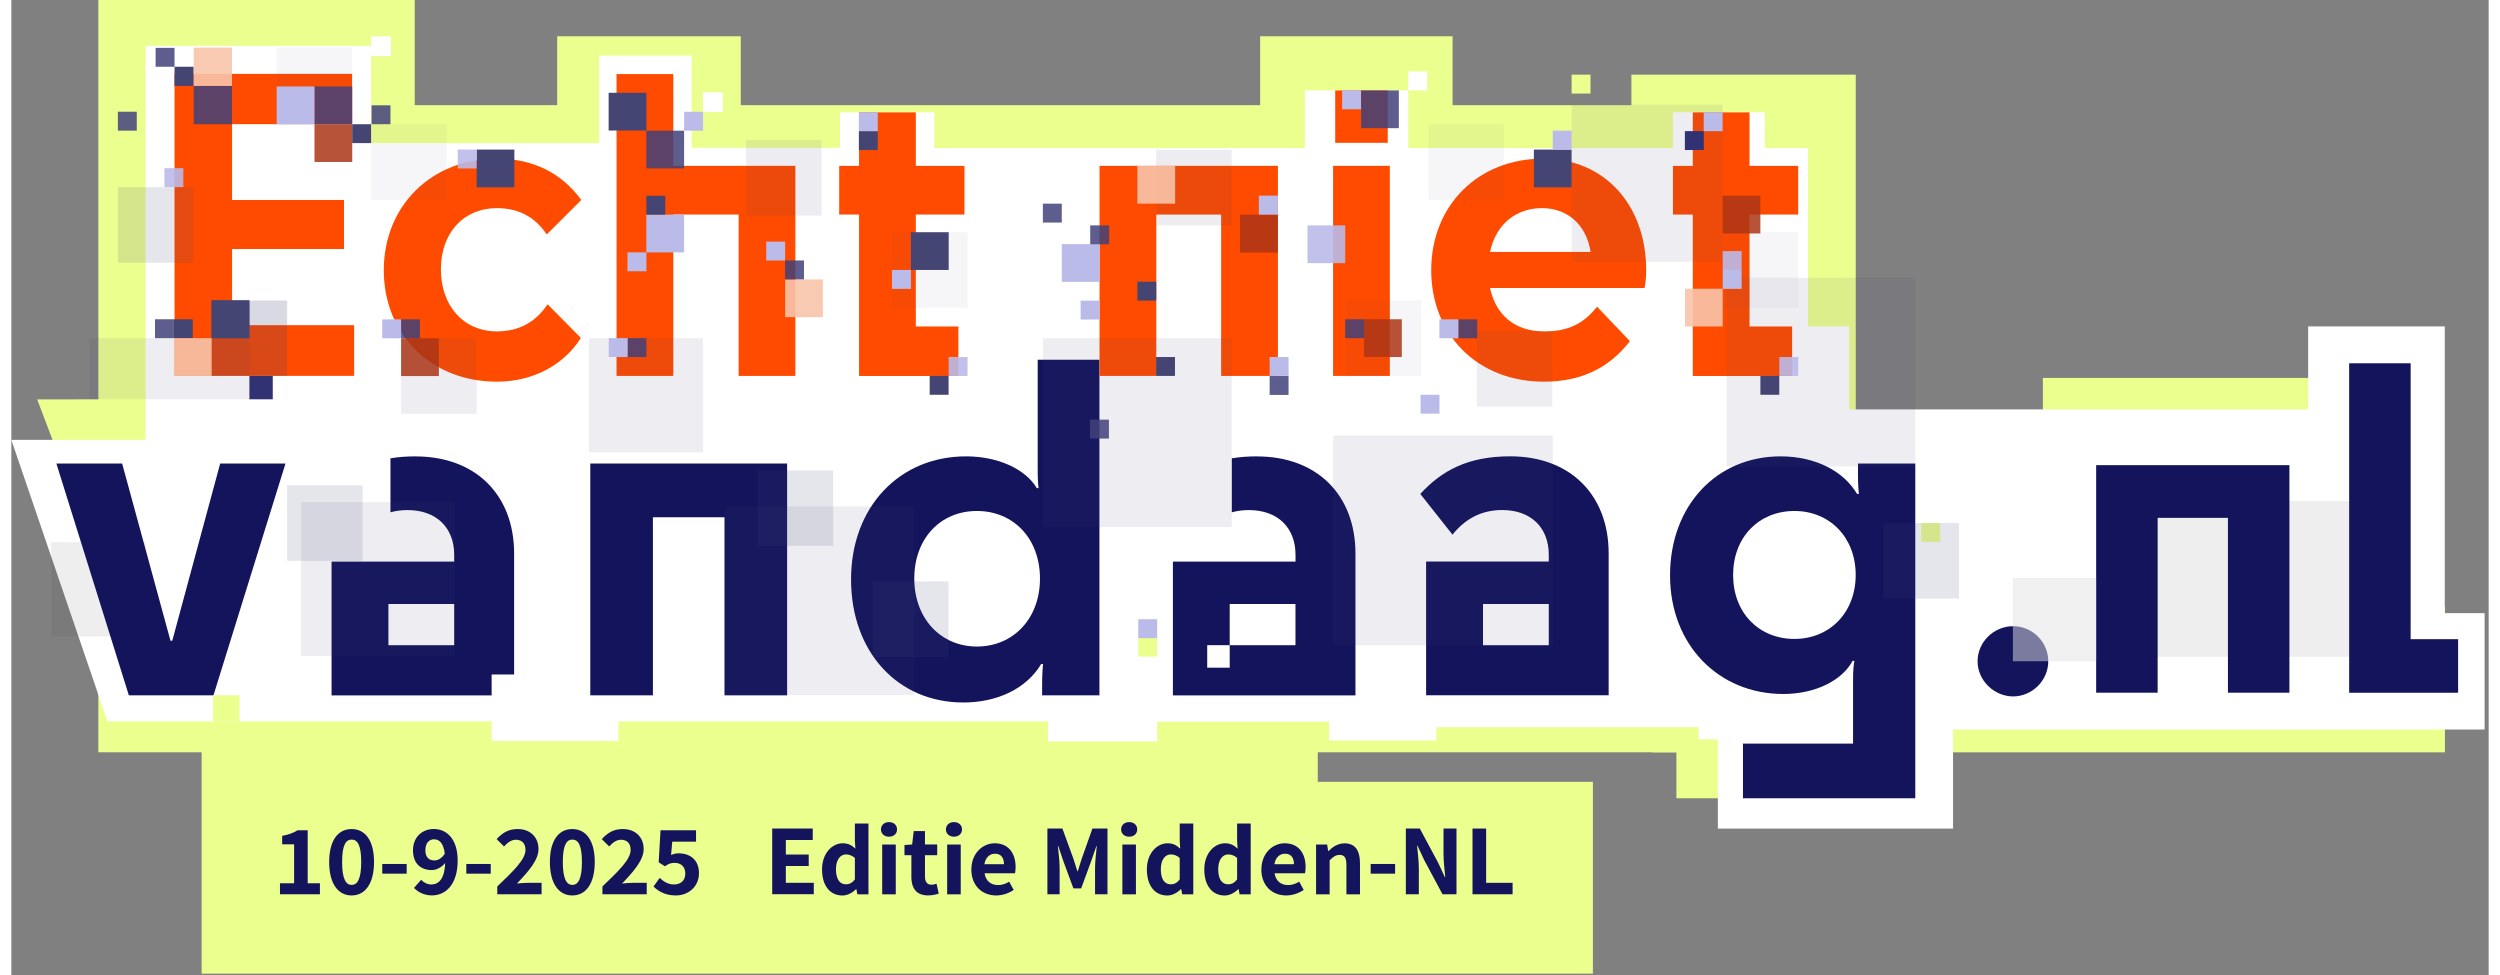 <svg xmlns="http://www.w3.org/2000/svg" id="Laag_1" version="1.1" viewBox="0.0 0.0 498.0 196.0" width="200" height="78">
  
  <rect x="0.0" y="0.0" width="498.0" height="196.0" fill="#808080" stroke="none"/>
  
  <defs>
    <style>
      .st0 {
        fill: #313173;
      }

      .st1, .st2, .st3, .st4, .st5, .st6 {
        fill: #454574;
      }

      .st7, .st8 {
        fill: #bbbbe9;
      }

      .st9 {
        fill: #f9c4aa;
      }

      .st9, .st8 {
        opacity: .9;
      }

      .st10 {
        fill: #ff4b00;
      }

      .st11 {
        fill: #e2e2e2;
        opacity: .5;
      }

      .st12 {
        fill: #fff;
      }

      .st13 {
        fill: #ebff8f;
      }

      .st14 {
        fill: #14145d;
      }

      .st2 {
        opacity: .05;
      }

      .st3 {
        opacity: .2;
      }

      .st4 {
        opacity: .14;
      }

      .st5, .st15 {
        opacity: .09;
      }

      .st6 {
        opacity: .1;
      }

      .st16 {
        fill: #aa3517;
      }

      .st16, .st17 {
        opacity: .85;
      }

      .st17 {
        fill: #41417b;
      }

      .st15 {
        fill: #4d4d4d;
      }
    </style>
  </defs>
  <g>
    <g>
      <polygon class="st13" points="370.77 15.01 370.77 160.47 334.72 160.47 334.72 151.23 17.49 151.23 17.49 0 81.09 0 81.09 21.14 109.73 21.14 109.73 7.29 146.63 7.29 146.63 21.14 251.04 21.14 251.04 7.29 289.72 7.29 289.72 21.14 325.67 21.14 325.67 15.01 370.77 15.01" />
      <rect class="st13" x="408.38" y="75.97" width="54.91" height="38.67" transform="translate(871.68 190.61) rotate(180)" />
      <rect class="st13" x="329.85" y="121.88" width="159.35" height="29.35" transform="translate(819.06 273.12) rotate(180)" />
      <polygon class="st13" points="5.19 80.29 8.79 89.76 19.46 89.85 28.88 87.86 28.88 80.27 5.19 80.29" />
      <rect class="st13" x="387.74" y="120.33" width="3.8" height="24.33" transform="translate(779.27 264.99) rotate(180)" />
      <rect class="st13" x="391.54" y="116.53" width="3.8" height="3.8" transform="translate(786.87 236.86) rotate(180)" />
      <rect class="st13" x="97.97" y="140.12" width="4.52" height="4.52" transform="translate(200.46 284.76) rotate(180)" />
      <rect class="st13" x="230.11" y="140.12" width="4.52" height="4.52" transform="translate(464.74 284.76) rotate(180)" />
      <rect class="st13" x="234.63" y="140.12" width="4.52" height="4.52" transform="translate(473.78 284.76) rotate(180)" />
      <rect class="st13" x="239.15" y="140.12" width="4.52" height="4.52" transform="translate(482.82 284.76) rotate(180)" />
      <rect class="st13" x="313.66" y="15.01" width="3.8" height="3.8" transform="translate(631.11 33.82) rotate(180)" />
    </g>
    <g>
      <polygon class="st12" points="497.19 123.26 497.19 146.65 390.33 146.65 390.33 166.57 343.05 166.57 343.05 146.19 286.45 146.19 286.45 148.87 264.91 148.87 264.91 145.09 230.33 145.09 230.33 149.06 208.37 149.06 208.37 145.02 122.03 145.02 122.03 148.94 96.55 148.94 96.55 145.02 19.32 145.02 0 88.43 26.98 88.43 26.98 9.22 72.32 9.22 72.32 28.77 118.16 28.77 118.16 11.18 136.75 11.18 136.75 29.71 166.58 29.71 166.58 22.58 185.54 22.58 185.54 29.77 260.03 29.77 260.03 18.17 280.81 18.17 280.81 29.77 334.01 29.77 334.01 22.57 352.5 22.57 352.5 29.77 361.17 29.77 361.17 65.62 369.45 65.62 369.45 82.3 461.72 82.3 461.72 65.62 489.18 65.62 489.18 123.26 497.19 123.26" />
      <polygon class="st15" points="17.49 108.97 8 108.97 8 118.46 8 127.95 17.49 127.95 26.98 127.95 26.98 118.46 26.98 108.97 17.49 108.97" />
      <g>
        <path class="st14" d="M23.62,139.78l-14.57-46.6h13.22l9.72,35.62h.36l9.63-35.62h13.13l-14.48,46.6h-17Z" />
        <path class="st14" d="M155.95,93.18v46.6h-12.59v-35.8h-14.39v35.8h-12.59v-46.6h39.58Z" />
        <path class="st14" d="M191.93,91.74c6.21,0,11.87,2.43,14.21,6.39h.36c-.09-.63-.18-1.53-.18-4.05v-21.77h12.41v67.47h-11.52v-2.07c0-1.98.09-3.33.18-4.23h-.36c-2.97,4.95-8.82,7.74-15.65,7.74-13.22,0-22.58-10.17-22.58-24.74s9.72-24.74,23.12-24.74ZM206.78,116.3c0-8.01-5.31-13.58-12.68-13.58s-12.59,5.58-12.59,13.58,5.31,13.67,12.59,13.67,12.68-5.58,12.68-13.67Z" />
        <path class="st14" d="M250.41,91.74c-1.83,0-3.52.13-5.07.39v10.86c1.07-.3,2.22-.45,3.45-.45,5.76,0,9.36,3.51,9.36,9v1.35h-24.65v26.9h36.7v-28.52c0-11.78-7.74-19.52-19.79-19.52ZM258.14,129.7h-13.22v-8.28h13.22v8.28Z" />
        <path class="st14" d="M81.28,91.74c-1.83,0-3.52.13-5.07.39v10.86c1.07-.3,2.22-.45,3.45-.45,5.76,0,9.36,3.51,9.36,9v1.35h-24.65v26.9h36.7v-28.52c0-11.78-7.74-19.52-19.79-19.52ZM89.02,129.7h-13.22v-8.28h13.22v8.28Z" />
        <path class="st14" d="M284.41,112.88h24.65v-1.35c0-5.49-3.6-9-9.36-9-4.23,0-7.47,1.8-9.99,4.95l-6.48-8.19c4.32-4.68,9.54-7.56,18.08-7.56,12.05,0,19.79,7.74,19.79,19.52v28.52h-36.7v-26.9ZM309.06,129.7v-8.28h-13.22v8.28h13.22Z" />
        <path class="st14" d="M355.66,91.74c7.02,0,12.68,2.97,15.38,7.56h.36c-.09-.9-.18-1.89-.18-3.96v-2.16h11.52v67.29h-34.64v-10.98h22.13v-12.59c0-2.16.09-3.06.27-4.05h-.36c-2.07,3.87-7.38,6.66-13.94,6.66-12.95,0-22.76-9.81-22.76-23.84s9.36-23.93,22.22-23.93ZM346.12,115.58c0,7.65,5.22,12.86,12.32,12.86s12.32-5.31,12.32-12.86-5.22-12.86-12.32-12.86-12.32,5.22-12.32,12.86Z" />
      </g>
      <g>
        <path class="st10" d="M32.8,14.85h35.7v10.11h-24.13v15.24h22.5v9.86h-22.5v15.31h24.54v10.19h-36.11V14.85Z" />
        <path class="st10" d="M107.63,47.14c-2.04-3.02-5.05-5.3-10.03-5.3-6.69,0-11.25,4.97-11.25,12.31s4.56,12.47,11.25,12.47c5.05,0,8.23-2.45,10.19-5.46l6.69,6.77c-3.1,5.05-9.21,8.8-16.87,8.8-13.21,0-22.74-9.46-22.74-22.42s9.62-22.42,22.74-22.42c7.34,0,13.04,2.93,16.96,8.31l-6.93,6.93Z" />
        <path class="st10" d="M121.66,75.57V14.89h11.41v18.45h24.54v42.23h-11.41v-32.44h-13.13v32.44h-11.41Z" />
        <path class="st10" d="M170.41,43.13h-3.99v-9.78h3.99v-10.76h11.41v10.76h9.78v9.78h-9.78v22.5h8.56v9.95h-19.97v-32.44Z" />
        <path class="st10" d="M254.61,33.34v42.23h-11.41v-32.44h-13.04v32.44h-11.41v-42.23h35.87Z" />
        <path class="st10" d="M265.7,75.57v-42.23h11.41v42.23h-11.41Z" />
        <path class="st10" d="M266.13,28.71v-10.53h10.56v10.53h-10.56Z" />
        <path class="st10" d="M308.09,76.73c-13.37,0-22.66-9.46-22.66-22.42s9.37-22.42,22.5-22.42c12.39,0,20.71,9.37,20.71,22.42,0,1.14-.08,2.53-.33,3.59h-31.06c1.22,5.54,5.05,8.72,10.92,8.72,4.73,0,7.83-1.47,10.6-4.97l6.6,6.93c-4.32,5.62-10.11,8.15-17.28,8.15ZM297.25,50.64h20.22c-.82-5.3-4.49-8.8-9.78-8.8s-9.29,3.34-10.43,8.8Z" />
        <path class="st10" d="M338.01,43.13h-3.99v-9.78h3.99v-10.76h11.41v10.76h9.78v9.78h-9.78v22.5h8.56v9.95h-19.97v-32.44Z" />
      </g>
      <rect class="st13" x="226.54" y="128.21" width="3.8" height="3.8" transform="translate(456.88 260.22) rotate(180)" />
      <rect class="st13" x="40.55" y="139.75" width="5.32" height="5.25" transform="translate(86.42 284.76) rotate(180)" />
      <rect class="st13" x="383.95" y="105.15" width="3.8" height="3.8" transform="translate(771.69 214.09) rotate(180)" />
      <rect class="st12" x="96.55" y="135.59" width="5.1" height="4.52" transform="translate(198.2 275.7) rotate(180)" />
      <rect class="st12" x="240.4" y="129.7" width="4.52" height="4.52" transform="translate(485.32 263.92) rotate(180)" />
      <rect class="st12" x="339.16" y="144.66" width="3.98" height="3.98" transform="translate(682.31 293.29) rotate(180)" />
      <g>
        <polygon class="st5" points="31.75 67.98 15.66 67.98 15.66 74.12 15.66 80.27 31.75 80.27 47.85 80.27 47.85 74.12 47.85 67.98 31.75 67.98" />
        <polygon class="st5" points="363.76 55.82 344.79 55.82 344.79 74.8 344.79 93.77 363.76 93.77 382.74 93.77 382.74 74.8 382.74 55.82 363.76 55.82" />
        <polygon class="st2" points="60.93 9.57 53.34 9.57 53.34 17.16 53.34 24.75 60.93 24.75 68.52 24.75 68.52 17.16 68.52 9.57 60.93 9.57" />
        <polygon class="st2" points="79.91 24.97 72.32 24.97 72.32 32.56 72.32 40.15 79.91 40.15 87.5 40.15 87.5 32.56 87.5 24.97 79.91 24.97" />
        <polygon class="st2" points="184.63 46.69 177.04 46.69 177.04 54.28 177.04 61.87 184.63 61.87 192.22 61.87 192.22 54.28 192.22 46.69 184.63 46.69" />
        <polygon class="st5" points="85.94 67.98 78.35 67.98 78.35 75.57 78.35 83.16 85.94 83.16 93.53 83.16 93.53 75.57 93.53 67.98 85.94 67.98" />
        <polygon class="st5" points="127.58 68 116.12 68 116.12 79.46 116.12 90.93 127.58 90.93 139.04 90.93 139.04 79.46 139.04 68 127.58 68" />
        <polygon class="st5" points="328.83 21.02 313.66 21.02 313.66 37.43 313.66 52.61 328.83 52.61 344.01 52.61 344.01 37.43 344.01 21.02 328.83 21.02" />
        <polygon class="st5" points="287.78 87.55 265.7 87.55 265.7 108.63 265.7 129.7 287.78 129.7 309.86 129.7 309.86 108.63 309.86 87.55 287.78 87.55" />
        <polygon class="st5" points="226.36 68 207.39 68 207.39 86.98 207.39 105.95 226.36 105.95 245.34 105.95 245.34 86.98 245.34 68 226.36 68" />
        <polygon class="st5" points="162.52 101.8 143.54 101.8 143.54 120.77 143.54 139.75 162.52 139.75 181.5 139.75 181.5 120.77 181.5 101.8 162.52 101.8" />
        <polygon class="st5" points="73.71 100.93 58.25 100.93 58.25 116.39 58.25 131.84 73.71 131.84 89.16 131.84 89.16 116.39 89.16 100.93 73.71 100.93" />
        <polygon class="st3" points="47.85 60.41 40.26 60.41 40.26 68 40.26 75.59 47.85 75.59 55.44 75.59 55.44 68 55.44 60.41 47.85 60.41" />
        <polygon class="st4" points="29.01 37.63 21.42 37.63 21.42 45.22 21.42 52.81 29.01 52.81 36.6 52.81 36.6 45.22 36.6 37.63 29.01 37.63" />
        <polygon class="st6" points="155.28 28.17 147.69 28.17 147.69 35.76 147.69 43.35 155.28 43.35 162.87 43.35 162.87 35.76 162.87 28.17 155.28 28.17" />
        <polygon class="st6" points="237.71 30.12 230.12 30.12 230.12 37.71 230.12 45.3 237.71 45.3 245.31 45.3 245.31 37.71 245.31 30.12 237.71 30.12" />
        <rect class="st1" x="40.26" y="60.39" width="7.59" height="7.59" />
        <rect class="st1" x="40.26" y="60.39" width="7.59" height="7.59" />
        <rect class="st1" x="32.67" y="64.18" width="3.8" height="3.8" />
        <rect class="st17" x="28.88" y="64.18" width="3.8" height="3.8" />
        <rect class="st9" x="32.67" y="67.98" width="7.59" height="7.59" />
        <rect class="st7" x="135.25" y="22.47" width="3.8" height="3.8" />
        <rect class="st16" x="60.93" y="24.97" width="7.59" height="7.59" transform="translate(129.46 57.53) rotate(180)" />
        <rect class="st16" x="78.35" y="68" width="7.59" height="7.59" transform="translate(164.29 143.6) rotate(180)" />
        <rect class="st1" x="180.84" y="46.69" width="7.59" height="7.59" transform="translate(369.27 100.96) rotate(180)" />
        <rect class="st1" x="93.53" y="30.06" width="7.59" height="7.59" transform="translate(194.65 67.72) rotate(180)" />
        <rect class="st1" x="120.06" y="18.65" width="7.59" height="7.59" transform="translate(247.72 44.89) rotate(180)" />
        <rect class="st1" x="68.52" y="24.97" width="3.8" height="3.8" transform="translate(140.84 53.74) rotate(180)" />
        <rect class="st1" x="170.38" y="26.37" width="3.8" height="3.8" transform="translate(344.55 56.53) rotate(180)" />
        <rect class="st7" x="151.75" y="48.57" width="3.8" height="3.8" />
        <rect class="st7" x="214.95" y="60.43" width="3.8" height="3.8" />
        <rect class="st8" x="188.42" y="71.77" width="3.8" height="3.8" />
        <rect class="st7" x="177.04" y="54.27" width="3.8" height="3.8" />
        <rect class="st9" x="155.54" y="56.16" width="7.59" height="7.59" transform="translate(318.68 119.92) rotate(180)" />
        <rect class="st7" x="211.15" y="49.08" width="7.59" height="7.59" transform="translate(429.9 105.74) rotate(180)" />
        <rect class="st7" x="127.66" y="43.15" width="7.59" height="7.59" transform="translate(262.9 93.89) rotate(180)" />
        <rect class="st1" x="184.61" y="75.57" width="3.8" height="3.8" transform="translate(373.02 154.93) rotate(180)" />
        <rect class="st1" x="230.12" y="71.77" width="3.8" height="3.8" transform="translate(464.04 147.34) rotate(180)" />
        <rect class="st1" x="226.36" y="56.64" width="3.8" height="3.8" transform="translate(456.52 117.07) rotate(180)" />
        <rect class="st1" x="127.66" y="39.35" width="3.8" height="3.8" transform="translate(259.11 82.5) rotate(180)" />
        <polygon class="st4" points="383.95 105.15 376.36 105.15 376.36 112.74 376.36 120.33 383.95 120.33 391.54 120.33 391.54 112.74 391.54 105.15 383.95 105.15" />
        <polygon class="st4" points="180.79 116.89 173.2 116.89 173.2 124.48 173.2 132.07 180.79 132.07 188.38 132.07 188.38 124.48 188.38 116.89 180.79 116.89" />
        <polygon class="st4" points="63.03 97.56 55.44 97.56 55.44 105.15 55.44 112.74 63.03 112.74 70.62 112.74 70.62 105.15 70.62 97.56 63.03 97.56" />
        <polygon class="st4" points="157.61 94.57 150.02 94.57 150.02 102.16 150.02 109.75 157.61 109.75 165.2 109.75 165.2 102.16 165.2 94.57 157.61 94.57" />
        <rect class="st7" x="226.54" y="124.48" width="3.8" height="3.8" transform="translate(456.88 252.76) rotate(180)" />
        <rect class="st1" x="32.8" y="13.42" width="3.85" height="3.85" transform="translate(69.45 30.69) rotate(180)" />
        <rect class="st17" x="60.93" y="17.38" width="7.59" height="7.59" transform="translate(129.46 42.35) rotate(180)" />
        <rect class="st17" x="127.66" y="26.27" width="7.59" height="7.59" transform="translate(262.9 60.13) rotate(180)" />
        <rect class="st17" x="36.65" y="17.27" width="7.7" height="7.7" transform="translate(81 42.24) rotate(180)" />
        <rect class="st17" x="72.41" y="21.18" width="3.8" height="3.8" transform="translate(148.62 46.15) rotate(180)" />
        <rect class="st17" x="123.86" y="67.98" width="3.8" height="3.8" transform="translate(251.52 139.75) rotate(180)" />
        <rect class="st17" x="216.88" y="45.31" width="3.8" height="3.8" transform="translate(437.56 94.42) rotate(180)" />
        <rect class="st17" x="216.85" y="84.37" width="3.8" height="3.8" transform="translate(437.49 172.53) rotate(180)" />
        <polygon class="st2" points="283.5 67.98 283.5 60.39 275.91 60.39 268.32 60.39 268.32 67.98 268.32 75.57 275.91 75.57 283.5 75.57 283.5 67.98" />
        <rect class="st16" x="271.94" y="64.18" width="7.59" height="7.59" transform="translate(207.75 343.71) rotate(-90)" />
        <rect class="st8" x="260.55" y="45.31" width="7.59" height="7.59" transform="translate(215.24 313.45) rotate(-90)" />
        <rect class="st17" x="268.14" y="64.18" width="3.8" height="3.8" transform="translate(203.96 336.12) rotate(-90)" />
        <rect class="st0" x="47.85" y="75.57" width="4.7" height="4.7" transform="translate(100.4 155.84) rotate(180)" />
        <rect class="st9" x="226.36" y="33.36" width="7.59" height="7.59" transform="translate(267.31 -193.01) rotate(90)" />
        <rect class="st17" x="207.36" y="40.95" width="3.8" height="3.8" transform="translate(166.41 252.1) rotate(-90)" />
        <rect class="st17" x="155.54" y="52.37" width="3.8" height="3.8" transform="translate(314.88 108.53) rotate(180)" />
        <rect class="st7" x="123.86" y="50.74" width="3.8" height="3.8" transform="translate(251.52 105.27) rotate(180)" />
        <rect class="st7" x="170.38" y="22.57" width="3.8" height="3.8" transform="translate(344.55 48.94) rotate(180)" />
        <polygon class="st2" points="351.62 46.69 344.03 46.69 344.03 54.28 344.03 61.87 351.62 61.87 359.21 61.87 359.21 54.28 359.21 46.69 351.62 46.69" />
        <rect class="st0" x="336.42" y="26.37" width="3.8" height="3.8" transform="translate(676.64 56.53) rotate(180)" />
        <rect class="st8" x="355.41" y="71.77" width="3.8" height="3.8" />
        <rect class="st8" x="344.03" y="50.48" width="3.8" height="3.8" />
        <rect class="st7" x="344.03" y="54.27" width="3.8" height="3.8" />
        <rect class="st9" x="336.44" y="58.03" width="7.59" height="7.59" transform="translate(680.47 123.66) rotate(180)" />
        <rect class="st1" x="351.6" y="75.57" width="3.8" height="3.8" transform="translate(707 154.93) rotate(180)" />
        <rect class="st16" x="344.01" y="39.35" width="7.59" height="7.59" transform="translate(695.61 86.28) rotate(180)" />
        <rect class="st7" x="340.22" y="22.57" width="3.8" height="3.8" transform="translate(684.23 48.94) rotate(180)" />
        <rect class="st17" x="271.32" y="18.17" width="7.59" height="7.59" transform="translate(550.24 43.94) rotate(180)" />
        <rect class="st7" x="267.53" y="18.17" width="3.8" height="3.8" transform="translate(538.85 40.14) rotate(180)" />
        <rect class="st17" x="78.35" y="64.21" width="3.8" height="3.8" transform="translate(160.49 132.21) rotate(180)" />
        <rect class="st17" x="21.42" y="22.47" width="3.8" height="3.8" transform="translate(46.63 48.73) rotate(180)" />
        <rect class="st17" x="29.01" y="9.63" width="3.8" height="3.8" transform="translate(61.81 23.05) rotate(180)" />
        <rect class="st7" x="53.34" y="17.38" width="7.59" height="7.59" transform="translate(114.27 42.35) rotate(180)" />
        <rect class="st9" x="36.65" y="9.57" width="7.7" height="7.7" transform="translate(81 26.84) rotate(180)" />
        <rect class="st7" x="120.1" y="67.98" width="3.8" height="3.8" transform="translate(243.99 139.75) rotate(180)" />
        <rect class="st7" x="74.55" y="64.21" width="3.8" height="3.8" transform="translate(152.9 132.21) rotate(180)" />
        <rect class="st8" x="89.73" y="30.06" width="3.8" height="3.8" transform="translate(183.26 63.92) rotate(180)" />
        <polygon class="st2" points="292.45 24.97 284.86 24.97 284.86 32.56 284.86 40.15 292.45 40.15 300.04 40.15 300.04 32.56 300.04 24.97 292.45 24.97" />
        <polygon class="st5" points="302.18 66.53 294.59 66.53 294.59 74.12 294.59 81.72 302.18 81.72 309.77 81.72 309.77 74.12 309.77 66.53 302.18 66.53" />
        <rect class="st1" x="306.07" y="30.06" width="7.59" height="7.59" transform="translate(619.72 67.72) rotate(180)" />
        <rect class="st17" x="290.88" y="64.21" width="3.8" height="3.8" transform="translate(585.56 132.21) rotate(180)" />
        <rect class="st7" x="287.09" y="64.21" width="3.8" height="3.8" transform="translate(577.97 132.21) rotate(180)" />
        <rect class="st7" x="283.29" y="79.37" width="3.8" height="3.8" transform="translate(570.38 162.53) rotate(180)" />
        <rect class="st7" x="252.95" y="71.77" width="3.8" height="3.8" />
        <rect class="st12" x="280.81" y="14.38" width="3.8" height="3.8" transform="translate(565.42 32.55) rotate(180)" />
        <rect class="st12" x="139.04" y="18.56" width="3.98" height="3.98" transform="translate(282.06 41.09) rotate(180)" />
        <rect class="st12" x="72.32" y="7.29" width="3.98" height="3.98" transform="translate(148.62 18.57) rotate(180)" />
        <rect class="st7" x="309.86" y="26.27" width="3.8" height="3.8" transform="translate(623.52 56.33) rotate(180)" />
        <rect class="st16" x="246.98" y="43.14" width="7.63" height="7.63" transform="translate(501.59 93.91) rotate(180)" />
        <rect class="st7" x="250.8" y="39.32" width="3.82" height="3.82" transform="translate(505.41 82.47) rotate(180)" />
        <rect class="st8" x="30.77" y="33.82" width="3.8" height="3.8" transform="translate(65.34 71.43) rotate(180)" />
        <rect class="st17" x="252.95" y="75.59" width="3.8" height="3.8" transform="translate(332.34 -177.36) rotate(90)" />
      </g>
    </g>
    <polygon class="st15" points="449.96 100.72 429.9 100.72 429.9 116.37 429.9 132.02 449.96 132.02 470.02 132.02 470.02 116.37 470.02 100.72 449.96 100.72" />
    <g>
      <path class="st14" d="M395.26,132.94c0-3.89,3.27-7.06,7.15-7.06s7.06,3.18,7.06,7.06-3.27,7.06-7.06,7.06-7.15-3.18-7.15-7.06Z" />
      <path class="st14" d="M457.95,93.51v45.74h-12.36v-35.15h-14.13v35.15h-12.36v-45.74h38.85Z" />
      <path class="st14" d="M469.96,73.03h12.36v55.46h9.54v10.77h-21.9v-66.23Z" />
    </g>
    <rect class="st11" x="402.36" y="116.2" width="16.73" height="16.73" />
  </g>
  <g>
    <polygon class="st13" points="317.93 157.17 317.93 195.73 38.25 195.73 38.25 149.4 262.62 149.4 262.62 157.17 317.93 157.17" />
    <g>
      <path class="st14" d="M54,177.56h2.84v-7.83h-2.4v-1.7c1.34-.25,2.24-.59,3.11-1.13h2.02v10.66h2.46v2.21h-8.03v-2.21Z" />
      <path class="st14" d="M63.89,173.28c0-4.37,1.79-6.62,4.51-6.62s4.51,2.27,4.51,6.62-1.79,6.73-4.51,6.73-4.51-2.37-4.51-6.73ZM70.33,173.28c0-3.56-.83-4.5-1.92-4.5s-1.92.94-1.92,4.5.83,4.61,1.92,4.61,1.92-1.05,1.92-4.61Z" />
      <path class="st14" d="M74.56,173.68h4.91v1.95h-4.91v-1.95Z" />
      <path class="st14" d="M80.93,178.5l1.45-1.64c.45.52,1.26.94,2.02.94,1.58,0,2.81-1.2,2.81-4.8,0-3.19-1.01-4.28-2.24-4.28-.95,0-1.74.72-1.74,2.21,0,1.42.73,2.04,1.82,2.04.7,0,1.5-.4,2.15-1.47l.12,1.83c-.69,1-1.89,1.58-2.78,1.58-2.21,0-3.8-1.27-3.8-3.98s1.91-4.28,4.19-4.28c2.5,0,4.79,1.9,4.79,6.34,0,4.88-2.47,7.01-5.15,7.01-1.64,0-2.85-.7-3.64-1.51Z" />
      <path class="st14" d="M91.46,173.68h4.91v1.95h-4.91v-1.95Z" />
      <path class="st14" d="M97.68,178.2c3.39-3.24,5.67-5.46,5.67-7.35,0-1.29-.71-2.04-1.94-2.04-.95,0-1.71.64-2.37,1.35l-1.49-1.48c1.23-1.32,2.42-2.02,4.23-2.02,2.51,0,4.19,1.6,4.19,4.04,0,2.21-2.06,4.54-4.34,6.91.67-.07,1.55-.14,2.16-.14h2.8v2.3h-8.91v-1.57Z" />
      <path class="st14" d="M108.26,173.28c0-4.37,1.79-6.62,4.51-6.62s4.51,2.27,4.51,6.62-1.79,6.73-4.51,6.73-4.51-2.37-4.51-6.73ZM114.7,173.28c0-3.56-.83-4.5-1.92-4.5s-1.92.94-1.92,4.5.83,4.61,1.92,4.61,1.92-1.05,1.92-4.61Z" />
      <path class="st14" d="M118.82,178.2c3.39-3.24,5.67-5.46,5.67-7.35,0-1.29-.71-2.04-1.94-2.04-.95,0-1.71.64-2.37,1.35l-1.49-1.48c1.23-1.32,2.42-2.02,4.23-2.02,2.51,0,4.19,1.6,4.19,4.04,0,2.21-2.06,4.54-4.34,6.91.67-.07,1.55-.14,2.16-.14h2.8v2.3h-8.91v-1.57Z" />
      <path class="st14" d="M129.09,178.21l1.24-1.73c.77.72,1.69,1.32,2.87,1.32,1.36,0,2.28-.78,2.28-2.19s-.88-2.15-2.15-2.15c-.77,0-1.19.18-1.96.68l-1.24-.8.37-6.44h7.14v2.3h-4.78l-.24,2.68c.51-.23.95-.34,1.53-.34,2.22,0,4.08,1.25,4.08,4s-2.19,4.47-4.65,4.47c-2.1,0-3.5-.81-4.49-1.8Z" />
      <path class="st14" d="M152.94,166.56h8.16v2.3h-5.41v2.93h4.6v2.3h-4.6v3.37h5.62v2.3h-8.36v-13.21Z" />
      <path class="st14" d="M162.97,174.77c0-3.27,2.04-5.25,4.18-5.25,1.11,0,1.8.42,2.52,1.07l-.1-1.55v-3.49h2.73v14.23h-2.23l-.2-1.03h-.07c-.72.72-1.72,1.27-2.73,1.27-2.49,0-4.1-1.96-4.1-5.24ZM169.57,176.79v-4.32c-.58-.52-1.21-.71-1.8-.71-1.08,0-2,1.01-2,2.98s.74,3.03,2,3.03c.69,0,1.25-.28,1.8-.98Z" />
      <path class="st14" d="M174.81,166.73c0-.86.68-1.47,1.62-1.47s1.62.6,1.62,1.47-.68,1.47-1.62,1.47-1.62-.61-1.62-1.47ZM175.06,169.77h2.73v10.01h-2.73v-10.01Z" />
      <path class="st14" d="M180.93,176.23v-4.32h-1.39v-2.04l1.54-.11.32-2.69h2.26v2.69h2.46v2.15h-2.46v4.29c0,1.15.49,1.65,1.34,1.65.33,0,.71-.1.99-.2l.44,1.99c-.54.17-1.25.36-2.16.36-2.41,0-3.35-1.52-3.35-3.78Z" />
      <path class="st14" d="M187.87,166.73c0-.86.68-1.47,1.62-1.47s1.62.6,1.62,1.47-.68,1.47-1.62,1.47-1.62-.61-1.62-1.47ZM188.12,169.77h2.73v10.01h-2.73v-10.01Z" />
      <path class="st14" d="M192.99,174.77c0-3.25,2.29-5.25,4.68-5.25,2.8,0,4.21,2.03,4.21,4.78,0,.5-.06,1-.12,1.25h-6.12c.24,1.57,1.29,2.37,2.73,2.37.79,0,1.5-.25,2.22-.68l.91,1.66c-1,.68-2.29,1.11-3.51,1.11-2.82,0-5.01-1.93-5.01-5.24ZM199.54,173.73c0-1.27-.56-2.11-1.81-2.11-1.02,0-1.91.72-2.12,2.11h3.93Z" />
      <path class="st14" d="M208.26,166.56h3.03l2.22,6.09c.27.8.52,1.67.79,2.5h.08c.27-.83.51-1.7.78-2.5l2.16-6.09h3.03v13.21h-2.5v-5.3c0-1.26.22-3.12.35-4.38h-.08l-1.08,3.11-1.98,5.39h-1.56l-1.99-5.39-1.05-3.11h-.08c.13,1.26.35,3.12.35,4.38v5.3h-2.46v-13.21Z" />
      <path class="st14" d="M223.09,166.73c0-.86.68-1.47,1.62-1.47s1.62.6,1.62,1.47-.68,1.47-1.62,1.47-1.62-.61-1.62-1.47ZM223.34,169.77h2.73v10.01h-2.73v-10.01Z" />
      <path class="st14" d="M228.27,174.77c0-3.27,2.04-5.25,4.18-5.25,1.11,0,1.8.42,2.52,1.07l-.1-1.55v-3.49h2.73v14.23h-2.23l-.2-1.03h-.07c-.72.72-1.72,1.27-2.73,1.27-2.49,0-4.1-1.96-4.1-5.24ZM234.87,176.79v-4.32c-.58-.52-1.21-.71-1.8-.71-1.08,0-2,1.01-2,2.98s.74,3.03,2,3.03c.69,0,1.25-.28,1.8-.98Z" />
      <path class="st14" d="M239.81,174.77c0-3.27,2.04-5.25,4.18-5.25,1.11,0,1.8.42,2.52,1.07l-.1-1.55v-3.49h2.73v14.23h-2.23l-.2-1.03h-.07c-.72.72-1.72,1.27-2.73,1.27-2.49,0-4.1-1.96-4.1-5.24ZM246.41,176.79v-4.32c-.58-.52-1.21-.71-1.8-.71-1.08,0-2,1.01-2,2.98s.74,3.03,2,3.03c.69,0,1.25-.28,1.8-.98Z" />
      <path class="st14" d="M251.29,174.77c0-3.25,2.29-5.25,4.68-5.25,2.8,0,4.21,2.03,4.21,4.78,0,.5-.06,1-.12,1.25h-6.12c.24,1.57,1.29,2.37,2.73,2.37.79,0,1.5-.25,2.22-.68l.91,1.66c-1,.68-2.29,1.11-3.51,1.11-2.82,0-5.01-1.93-5.01-5.24ZM257.84,173.73c0-1.27-.56-2.11-1.81-2.11-1.02,0-1.91.72-2.12,2.11h3.93Z" />
      <path class="st14" d="M262.28,169.77h2.23l.2,1.3h.07c.86-.83,1.88-1.54,3.24-1.54,2.16,0,3.09,1.5,3.09,4.01v6.24h-2.73v-5.89c0-1.52-.42-2.03-1.36-2.03-.8,0-1.3.38-2.01,1.08v6.84h-2.73v-10.01Z" />
      <path class="st14" d="M273.26,173.68h4.91v1.95h-4.91v-1.95Z" />
      <path class="st14" d="M280.33,166.56h2.81l3.7,6.9,1.33,2.87h.08c-.13-1.38-.35-3.17-.35-4.69v-5.08h2.61v13.21h-2.81l-3.7-6.91-1.33-2.86h-.08c.13,1.43.35,3.14.35,4.66v5.11h-2.61v-13.21Z" />
      <path class="st14" d="M293.73,166.56h2.74v10.91h5.32v2.3h-8.06v-13.21Z" />
    </g>
  </g>
</svg>